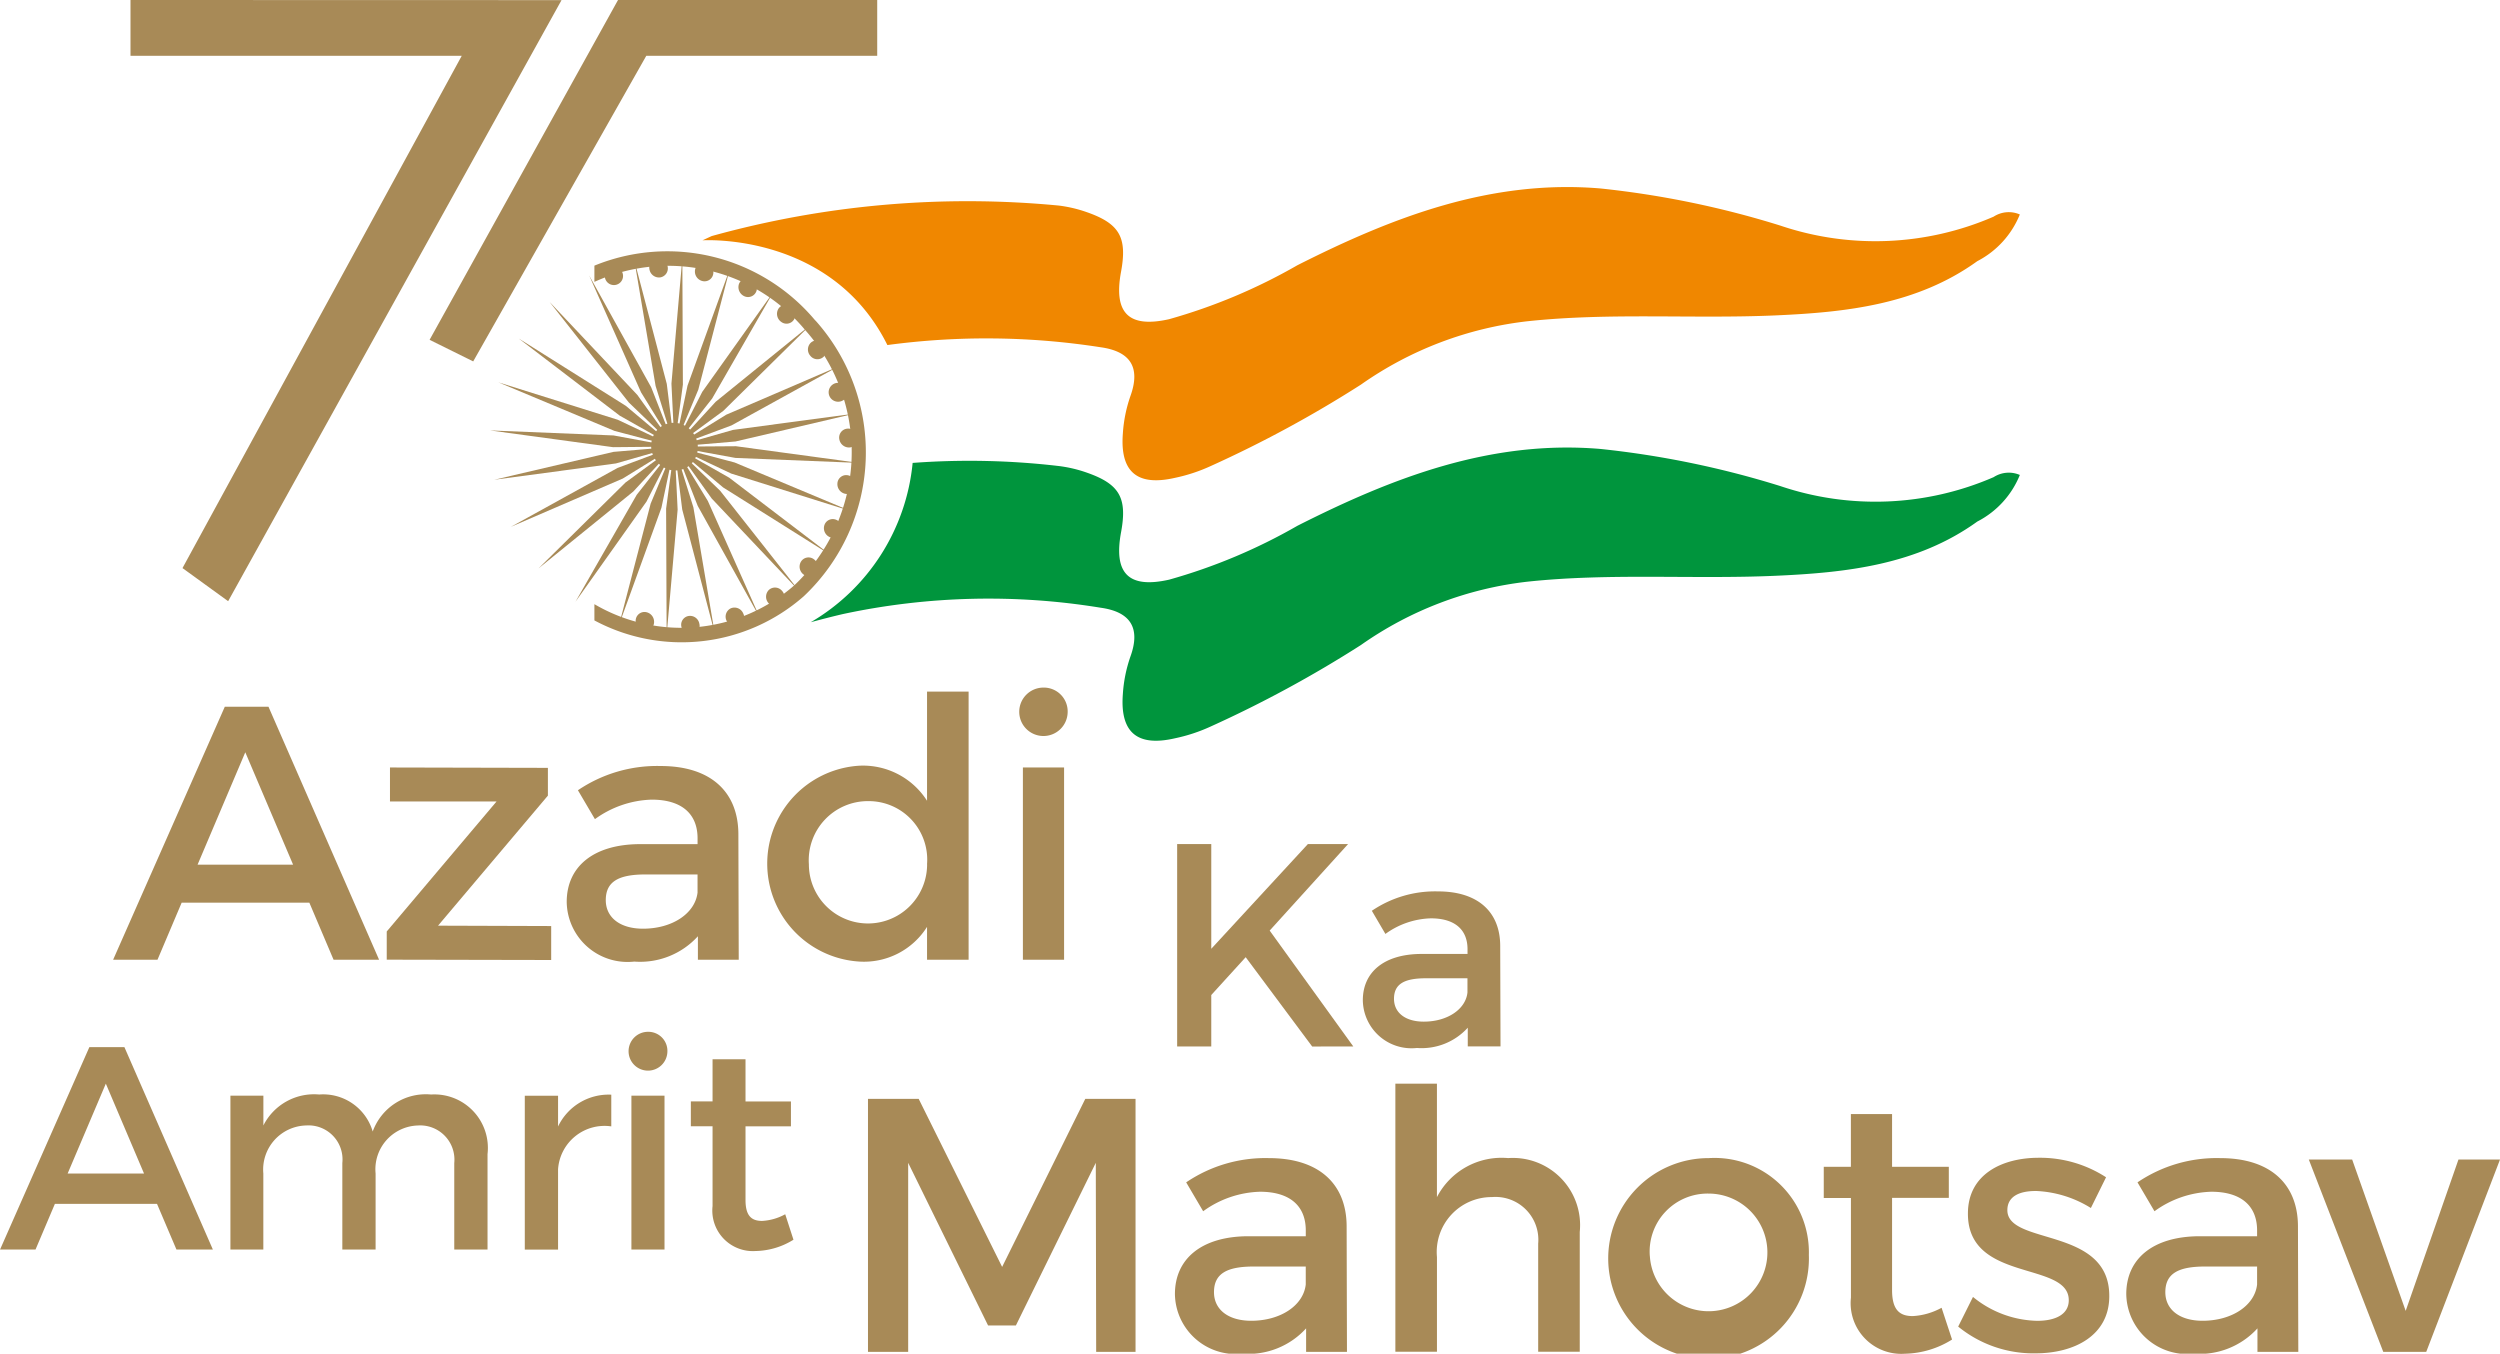 <svg id="Azadi_Ka_Amrit_Mahotsav_75" data-name="Azadi Ka Amrit Mahotsav 75" xmlns="http://www.w3.org/2000/svg" width="105.732" height="57.25" viewBox="0 0 105.732 57.25">
  <path id="Path_410" data-name="Path 410" d="M98.809,314.825h-5.4l-1.023,2.415H90.51l4.723-10.7h1.848l4.678,10.7H99.834Zm-.687-1.606L96.1,308.465l-2.018,4.753Z" transform="translate(-85.726 -276.649)" fill="#a88a57"/>
  <path id="Path_411" data-name="Path 411" d="M176.956,324.226V325.4l-4.646,5.5,4.785.016v1.436l-6.955-.014v-1.192l4.646-5.5h-4.509V324.21Z" transform="translate(-153.784 -291.751)" fill="#a88a57"/>
  <path id="Path_412" data-name="Path 412" d="M228.068,331.983v-.994a3.3,3.3,0,0,1-2.69,1.071,2.574,2.574,0,0,1-2.858-2.523c0-1.482,1.116-2.43,3.072-2.444h2.462v-.246c0-1.025-.658-1.636-1.941-1.636a4.285,4.285,0,0,0-2.4.825l-.719-1.222a5.967,5.967,0,0,1,3.5-1.025c2.094,0,3.271,1.071,3.286,2.858l.015,5.336h-1.728Zm-.015-2.858v-.75h-2.2c-1.147,0-1.681.305-1.681,1.086,0,.732.6,1.208,1.575,1.208,1.253,0,2.215-.657,2.308-1.543" transform="translate(-198.552 -291.392)" fill="#a88a57"/>
  <path id="Path_413" data-name="Path 413" d="M289.414,302.12v11.342h-1.758v-1.391a3.152,3.152,0,0,1-2.858,1.468,4.15,4.15,0,0,1-.031-8.283,3.211,3.211,0,0,1,2.889,1.482v-4.617h1.758Zm-1.758,7.307a2.474,2.474,0,0,0-2.492-2.674,2.5,2.5,0,0,0-2.505,2.674,2.5,2.5,0,1,0,5,0" transform="translate(-248.449 -272.871)" fill="#a88a57"/>
  <path id="Path_414" data-name="Path 414" d="M356.268,302.015a1.024,1.024,0,1,1-1.023-1.055,1.009,1.009,0,0,1,1.023,1.055m-.151,10.456h-1.742v-8.132h1.742Z" transform="translate(-311.114 -271.88)" fill="#a88a57"/>
  <path id="Path_415" data-name="Path 415" d="M217.55,188.74l3.71,3.931.785,1.093.788,1.094-.966-.936-.966-.93Z" transform="translate(-194.305 -175.968)" fill="#a88a57" fill-rule="evenodd"/>
  <path id="Path_416" data-name="Path 416" d="M229.06,181.02l2.624,4.733.491,1.251.494,1.254-.706-1.147-.709-1.147Z" transform="translate(-204.142 -169.37)" fill="#a88a57" fill-rule="evenodd"/>
  <path id="Path_417" data-name="Path 417" d="M242.22,176.68l1.37,5.216.164,1.325.163,1.33-.4-1.285-.4-1.283Z" transform="translate(-215.39 -165.66)" fill="#a88a57" fill-rule="evenodd"/>
  <path id="Path_418" data-name="Path 418" d="M253.452,176.01l.023,5.346-.177,1.308-.177,1.312-.065-1.331-.065-1.333Z" transform="translate(-224.594 -165.088)" fill="#a88a57" fill-rule="evenodd"/>
  <path id="Path_419" data-name="Path 419" d="M256.238,179.1l-1.333,5.109-.5,1.2-.5,1.206.272-1.289.273-1.289Z" transform="translate(-225.372 -167.729)" fill="#a88a57" fill-rule="evenodd"/>
  <path id="Path_420" data-name="Path 420" d="M258.09,185.72l-2.6,4.522-.8,1.017-.8,1.016.591-1.157.591-1.158Z" transform="translate(-225.372 -173.387)" fill="#a88a57" fill-rule="evenodd"/>
  <path id="Path_421" data-name="Path 421" d="M259.643,195.39l-3.682,3.632-1.033.76-1.038.759.872-.949.87-.949Z" transform="translate(-225.364 -181.651)" fill="#a88a57" fill-rule="evenodd"/>
  <path id="Path_422" data-name="Path 422" d="M260.824,207.52l-4.515,2.491-1.208.449-1.2.449,1.091-.674,1.093-.676Z" transform="translate(-225.372 -192.019)" fill="#a88a57" fill-rule="evenodd"/>
  <path id="Path_423" data-name="Path 423" d="M261.522,221.21l-5.041,1.18-1.29.11-1.29.109,1.237-.356,1.238-.353Z" transform="translate(-225.372 -203.719)" fill="#a88a57" fill-rule="evenodd"/>
  <path id="Path_424" data-name="Path 424" d="M261.692,231.4l-5.224-.211-1.288-.235-1.29-.238,1.3-.013,1.3-.009Z" transform="translate(-225.364 -211.822)" fill="#a88a57" fill-rule="evenodd"/>
  <path id="Path_425" data-name="Path 425" d="M261.342,233.565l-5.054-1.587-1.2-.567-1.2-.571,1.273.333,1.273.337Z" transform="translate(-225.364 -211.95)" fill="#a88a57" fill-rule="evenodd"/>
  <path id="Path_426" data-name="Path 426" d="M260.482,235.416l-4.535-2.851-1.026-.862-1.03-.863,1.158.657,1.157.657Z" transform="translate(-225.364 -211.95)" fill="#a88a57" fill-rule="evenodd"/>
  <path id="Path_427" data-name="Path 427" d="M259.172,236.948l-3.709-3.925-.786-1.1-.788-1.1.966.939.966.934Z" transform="translate(-225.364 -211.941)" fill="#a88a57" fill-rule="evenodd"/>
  <path id="Path_428" data-name="Path 428" d="M257.513,238.074l-2.632-4.737-.491-1.251-.49-1.256.709,1.151.7,1.148Z" transform="translate(-225.372 -211.941)" fill="#a88a57" fill-rule="evenodd"/>
  <path id="Path_429" data-name="Path 429" d="M255.589,238.715l-1.372-5.218-.166-1.327-.161-1.33.4,1.286.4,1.283Z" transform="translate(-225.364 -211.95)" fill="#a88a57" fill-rule="evenodd"/>
  <path id="Path_430" data-name="Path 430" d="M251.472,238.808l-.022-5.346.176-1.312.179-1.309.068,1.334.064,1.331Z" transform="translate(-223.278 -211.95)" fill="#a88a57" fill-rule="evenodd"/>
  <path id="Path_431" data-name="Path 431" d="M237.79,238.35l1.331-5.109.5-1.2.5-1.206-.272,1.293-.273,1.289Z" transform="translate(-211.603 -211.941)" fill="#a88a57" fill-rule="evenodd"/>
  <path id="Path_432" data-name="Path 432" d="M225.07,237.391l2.592-4.525.8-1.017.8-1.019-.594,1.158-.591,1.163Z" transform="translate(-200.732 -211.941)" fill="#a88a57" fill-rule="evenodd"/>
  <path id="Path_433" data-name="Path 433" d="M214.31,235.99l3.68-3.634,1.035-.759,1.039-.757-.872.949-.873.949Z" transform="translate(-191.535 -211.95)" fill="#a88a57" fill-rule="evenodd"/>
  <path id="Path_434" data-name="Path 434" d="M206.25,234.233l4.514-2.492,1.206-.451,1.2-.45-1.093.676-1.093.674Z" transform="translate(-184.647 -211.95)" fill="#a88a57" fill-rule="evenodd"/>
  <path id="Path_435" data-name="Path 435" d="M201.43,232.231l5.043-1.179,1.289-.109,1.292-.113-1.237.356-1.24.355Z" transform="translate(-180.527 -211.941)" fill="#a88a57" fill-rule="evenodd"/>
  <path id="Path_436" data-name="Path 436" d="M200.2,226.12l5.224.212,1.289.238,1.29.234-1.3.012-1.3.012Z" transform="translate(-179.476 -207.916)" fill="#a88a57" fill-rule="evenodd"/>
  <path id="Path_437" data-name="Path 437" d="M202.63,212.12l5.05,1.583,1.2.567,1.2.571-1.274-.333-1.27-.336Z" transform="translate(-181.553 -195.95)" fill="#a88a57" fill-rule="evenodd"/>
  <path id="Path_438" data-name="Path 438" d="M208.56,199.37l4.534,2.851,1.027.862,1.027.859-1.161-.657-1.157-.654Z" transform="translate(-186.621 -185.053)" fill="#a88a57" fill-rule="evenodd"/>
  <path id="Path_439" data-name="Path 439" d="M233.837,178.569a.4.4,0,0,1,.529.192.386.386,0,1,1-.529-.192" transform="translate(-208.047 -167.243)" fill="#a88a57" fill-rule="evenodd"/>
  <path id="Path_440" data-name="Path 440" d="M246.887,176.109a.414.414,0,0,1,.466.324.385.385,0,0,1-.3.465.409.409,0,0,1-.465-.323.383.383,0,0,1,.3-.466" transform="translate(-219.118 -165.168)" fill="#a88a57" fill-rule="evenodd"/>
  <path id="Path_441" data-name="Path 441" d="M260.236,177.231a.414.414,0,0,1,.372.429.373.373,0,0,1-.407.366.415.415,0,0,1-.373-.43.377.377,0,0,1,.408-.365" transform="translate(-230.438 -166.13)" fill="#a88a57" fill-rule="evenodd"/>
  <path id="Path_442" data-name="Path 442" d="M273.007,181.832a.419.419,0,0,1,.257.513.376.376,0,0,1-.491.238.424.424,0,0,1-.257-.512.379.379,0,0,1,.491-.24" transform="translate(-241.269 -170.044)" fill="#a88a57" fill-rule="evenodd"/>
  <path id="Path_443" data-name="Path 443" d="M284.323,189.622a.409.409,0,0,1,.116.554.371.371,0,0,1-.536.1.416.416,0,0,1-.122-.557.38.38,0,0,1,.542-.1" transform="translate(-250.86 -176.66)" fill="#a88a57" fill-rule="evenodd"/>
  <path id="Path_444" data-name="Path 444" d="M293.406,200.051a.4.4,0,0,1-.025.562.382.382,0,0,1-.549-.047.4.4,0,0,1,.022-.561.386.386,0,0,1,.552.045" transform="translate(-258.558 -185.515)" fill="#a88a57" fill-rule="evenodd"/>
  <path id="Path_445" data-name="Path 445" d="M299.63,212.438a.387.387,0,0,1-.167.53.4.4,0,1,1,.167-.53" transform="translate(-263.826 -196.026)" fill="#a88a57" fill-rule="evenodd"/>
  <path id="Path_446" data-name="Path 446" d="M302.59,225.912a.385.385,0,0,1-.294.465.415.415,0,0,1-.466-.324.379.379,0,0,1,.3-.464.4.4,0,0,1,.464.323" transform="translate(-266.329 -207.456)" fill="#a88a57" fill-rule="evenodd"/>
  <path id="Path_447" data-name="Path 447" d="M302.076,239.553a.369.369,0,0,1-.407.363.415.415,0,0,1-.372-.432.372.372,0,0,1,.405-.363.416.416,0,0,1,.373.432" transform="translate(-265.881 -219.026)" fill="#a88a57" fill-rule="evenodd"/>
  <path id="Path_448" data-name="Path 448" d="M298.135,252.453a.369.369,0,0,1-.49.237.413.413,0,0,1-.254-.51.372.372,0,0,1,.488-.238.419.419,0,0,1,.256.512" transform="translate(-262.527 -229.964)" fill="#a88a57" fill-rule="evenodd"/>
  <path id="Path_449" data-name="Path 449" d="M291,263.7a.382.382,0,0,1-.538.1.413.413,0,0,1-.119-.559.373.373,0,0,1,.536-.1.416.416,0,0,1,.121.559" transform="translate(-256.464 -239.493)" fill="#a88a57" fill-rule="evenodd"/>
  <path id="Path_450" data-name="Path 450" d="M281.188,272.559a.391.391,0,0,1-.552-.051.407.407,0,0,1,.022-.564.387.387,0,0,1,.554.049.406.406,0,0,1-.023.565" transform="translate(-248.134 -247)" fill="#a88a57" fill-rule="evenodd"/>
  <path id="Path_451" data-name="Path 451" d="M269.342,278.412a.4.4,0,0,1-.527-.19.393.393,0,0,1,.166-.533.4.4,0,0,1,.527.2.386.386,0,0,1-.166.527" transform="translate(-238.081 -251.958)" fill="#a88a57" fill-rule="evenodd"/>
  <path id="Path_452" data-name="Path 452" d="M256.317,280.875a.406.406,0,0,1-.465-.323.376.376,0,0,1,.295-.462.4.4,0,0,1,.462.323.373.373,0,0,1-.292.462" transform="translate(-227.032 -254.037)" fill="#a88a57" fill-rule="evenodd"/>
  <path id="Path_453" data-name="Path 453" d="M242.959,279.755a.415.415,0,0,1-.372-.429.373.373,0,0,1,.407-.365.415.415,0,0,1,.372.43.37.37,0,0,1-.407.363" transform="translate(-215.703 -253.077)" fill="#a88a57" fill-rule="evenodd"/>
  <path id="Path_454" data-name="Path 454" d="M247.427,224.13a.979.979,0,0,1,1.394.124,1.018,1.018,0,0,1-.06,1.421.979.979,0,0,1-1.394-.122,1.022,1.022,0,0,1,.06-1.423" transform="translate(-219.568 -206.013)" fill="#a88a57" fill-rule="evenodd"/>
  <path id="Path_455" data-name="Path 455" d="M239.9,176.835a8.149,8.149,0,0,0-9.346-2.325v.687a7.524,7.524,0,0,1,8.908,2.03,7.752,7.752,0,0,1-.45,10.8,7.255,7.255,0,0,1-8.458.8v.687a7.822,7.822,0,0,0,8.86-1.026,8.364,8.364,0,0,0,.485-11.662" transform="translate(-205.415 -163.275)" fill="#a88a57" fill-rule="evenodd"/>
  <path id="Path_456" data-name="Path 456" d="M405.891,355.071l-2.812-3.778-1.456,1.6v2.175H400.18V346.51h1.443v4.428l4.085-4.428h1.7l-3.315,3.658,3.536,4.9Z" transform="translate(-350.395 -310.811)" fill="#a88a57"/>
  <path id="Path_457" data-name="Path 457" d="M458.658,366.857v-.795a2.635,2.635,0,0,1-2.152.857,2.059,2.059,0,0,1-2.286-2.02c0-1.186.894-1.946,2.459-1.957h1.969v-.2c0-.82-.527-1.306-1.553-1.306a3.428,3.428,0,0,0-1.92.66l-.574-.979a4.756,4.756,0,0,1,2.8-.82c1.676,0,2.619.856,2.629,2.286l.013,4.268h-1.383Zm-.013-2.286v-.6h-1.761c-.917,0-1.346.246-1.346.868,0,.587.478.966,1.26.966,1,0,1.774-.526,1.847-1.235" transform="translate(-396.582 -322.597)" fill="#a88a57"/>
  <path id="Path_458" data-name="Path 458" d="M312.361,420.65l3.53,7.108,3.517-7.108h2.125v10.7h-1.665l-.016-7.994-3.379,6.878h-1.177l-3.379-6.878v7.994h-1.7v-10.7Z" transform="translate(-273.508 -374.177)" fill="#a88a57"/>
  <path id="Path_459" data-name="Path 459" d="M405.078,446.093V445.1a3.3,3.3,0,0,1-2.69,1.071,2.574,2.574,0,0,1-2.858-2.523c0-1.482,1.116-2.43,3.074-2.444h2.46v-.246c0-1.025-.657-1.636-1.94-1.636a4.285,4.285,0,0,0-2.4.825l-.718-1.222a5.966,5.966,0,0,1,3.5-1.025c2.094,0,3.271,1.071,3.286,2.858l.014,5.336h-1.728Zm-.015-2.858v-.75h-2.2c-1.147,0-1.681.305-1.681,1.086,0,.732.6,1.208,1.574,1.208,1.253,0,2.216-.657,2.308-1.543" transform="translate(-349.839 -388.92)" fill="#a88a57"/>
  <path id="Path_460" data-name="Path 460" d="M471.488,422.5v5.06h-1.758v-4.57a1.812,1.812,0,0,0-1.957-1.972,2.322,2.322,0,0,0-2.324,2.537v4.005H463.69V416.22h1.758v4.8a3.078,3.078,0,0,1,3.012-1.651,2.843,2.843,0,0,1,3.027,3.135" transform="translate(-404.676 -370.39)" fill="#a88a57"/>
  <path id="Path_461" data-name="Path 461" d="M534.134,442.011A4.244,4.244,0,1,1,529.9,437.9a3.989,3.989,0,0,1,4.233,4.111m-6.724.031A2.488,2.488,0,1,0,529.9,439.4a2.45,2.45,0,0,0-2.492,2.645" transform="translate(-457.632 -388.92)" fill="#a88a57"/>
  <path id="Path_462" data-name="Path 462" d="M593.786,434.607a3.892,3.892,0,0,1-2,.6,2.142,2.142,0,0,1-2.277-2.369v-4.217H588.36V427.3h1.147V425.07h1.742V427.3h2.4v1.315h-2.4v3.9c0,.841.321,1.1.872,1.1a2.847,2.847,0,0,0,1.222-.352Z" transform="translate(-511.228 -377.954)" fill="#a88a57"/>
  <path id="Path_463" data-name="Path 463" d="M630.761,439.205c-.687,0-1.192.23-1.192.811,0,1.5,4.326.687,4.31,3.637,0,1.667-1.482,2.417-3.119,2.417a5.029,5.029,0,0,1-3.271-1.131l.626-1.254a4.422,4.422,0,0,0,2.72,1.01c.75,0,1.331-.26,1.331-.872,0-1.665-4.28-.734-4.265-3.668,0-1.651,1.437-2.356,3-2.356a5.136,5.136,0,0,1,2.842.825l-.642,1.3a4.758,4.758,0,0,0-2.338-.721" transform="translate(-544.672 -388.834)" fill="#a88a57"/>
  <path id="Path_464" data-name="Path 464" d="M681.948,446.093V445.1a3.3,3.3,0,0,1-2.69,1.071,2.575,2.575,0,0,1-2.858-2.523c0-1.482,1.116-2.43,3.073-2.444h2.46v-.246c0-1.025-.657-1.636-1.94-1.636a4.286,4.286,0,0,0-2.4.825l-.718-1.222a5.966,5.966,0,0,1,3.5-1.025c2.094,0,3.271,1.071,3.286,2.858l.015,5.336h-1.728Zm-.015-2.858v-.75h-2.2c-1.147,0-1.681.305-1.681,1.086,0,.732.6,1.208,1.574,1.208,1.253,0,2.216-.657,2.308-1.543" transform="translate(-586.474 -388.92)" fill="#a88a57"/>
  <path id="Path_465" data-name="Path 465" d="M731.364,438.32l2.263,6.4,2.232-6.4h1.757l-3.119,8.132h-1.818l-3.149-8.132Z" transform="translate(-631.884 -389.279)" fill="#a88a57"/>
  <path id="Path_466" data-name="Path 466" d="M64.23,412.219H59.912l-.82,1.933h-1.5l3.778-8.562h1.481l3.742,8.562h-1.54Zm-.549-1.283-1.615-3.8-1.615,3.8Z" transform="translate(-57.59 -361.305)" fill="#a88a57"/>
  <path id="Path_467" data-name="Path 467" d="M135.524,421.891v4.047h-1.407v-3.656a1.448,1.448,0,0,0-1.542-1.591,1.852,1.852,0,0,0-1.785,2.032v3.214h-1.407v-3.656a1.439,1.439,0,0,0-1.53-1.591,1.865,1.865,0,0,0-1.811,2.032v3.214H124.65v-6.506h1.394v1.26a2.4,2.4,0,0,1,2.36-1.309,2.183,2.183,0,0,1,2.264,1.565,2.388,2.388,0,0,1,2.469-1.565,2.263,2.263,0,0,1,2.388,2.511" transform="translate(-114.905 -373.091)" fill="#a88a57"/>
  <path id="Path_468" data-name="Path 468" d="M213.978,419.4v1.346a1.97,1.97,0,0,0-2.251,1.811v3.4H210.32v-6.506h1.407v1.3a2.369,2.369,0,0,1,2.251-1.346" transform="translate(-188.125 -373.108)" fill="#a88a57"/>
  <path id="Path_469" data-name="Path 469" d="M242.171,401.984a.821.821,0,1,1-.82-.844.807.807,0,0,1,.82.844m-.122,8.365h-1.4v-6.507h1.4Z" transform="translate(-213.945 -357.502)" fill="#a88a57"/>
  <path id="Path_470" data-name="Path 470" d="M262.964,416.762a3.13,3.13,0,0,1-1.6.478,1.715,1.715,0,0,1-1.822-1.9v-3.376h-.918v-1.052h.918V409.13h1.394v1.786h1.921v1.052h-1.921v3.117c0,.674.259.882.7.882a2.267,2.267,0,0,0,.979-.282Z" transform="translate(-229.406 -364.331)" fill="#a88a57"/>
  <path id="Path_471" data-name="Path 471" d="M317.744,156.457a1.173,1.173,0,0,0-1.107.093,12.562,12.562,0,0,1-9.017.379,39.262,39.262,0,0,0-7.606-1.571c-4.644-.394-8.8,1.213-12.827,3.249a23.8,23.8,0,0,1-5.423,2.28c-1.721.387-2.351-.269-2.032-2,.27-1.458-.055-2.043-1.458-2.531a5.646,5.646,0,0,0-1.171-.275,40.458,40.458,0,0,0-14.683,1.29l-.389.18s5.447-.357,7.82,4.429a31.363,31.363,0,0,1,9.017.093c1.228.17,1.713.821,1.259,2.072a5.96,5.96,0,0,0-.317,1.572c-.126,1.625.6,2.242,2.187,1.883a7.09,7.09,0,0,0,1.523-.5,50.064,50.064,0,0,0,6.361-3.448,15.221,15.221,0,0,1,7.067-2.681c3.483-.368,6.968-.093,10.448-.244,3.012-.132,6-.456,8.551-2.295a3.842,3.842,0,0,0,1.8-1.979" transform="translate(-232.321 -147.387)" fill="#f08700" fill-rule="evenodd"/>
  <path id="Path_472" data-name="Path 472" d="M344.667,232.267a1.177,1.177,0,0,0-1.107.093,12.562,12.562,0,0,1-9.017.379,39.262,39.262,0,0,0-7.606-1.571c-4.644-.394-8.8,1.213-12.827,3.251a23.724,23.724,0,0,1-5.423,2.277c-1.721.387-2.351-.269-2.032-2,.27-1.458-.055-2.043-1.458-2.531a5.645,5.645,0,0,0-1.171-.275,32.413,32.413,0,0,0-6.185-.132,8.779,8.779,0,0,1-4.31,6.738c.448-.121.9-.238,1.352-.344a29.393,29.393,0,0,1,10.908-.27c1.228.17,1.713.823,1.258,2.074a5.961,5.961,0,0,0-.317,1.572c-.126,1.623.6,2.242,2.187,1.88a7.088,7.088,0,0,0,1.523-.5,50.257,50.257,0,0,0,6.361-3.45,15.2,15.2,0,0,1,7.067-2.68c3.483-.368,6.968-.093,10.449-.246,3.012-.132,6-.458,8.551-2.295a3.822,3.822,0,0,0,1.8-1.975" transform="translate(-259.243 -212.18)" fill="#00953d" fill-rule="evenodd"/>
  <path id="Path_473" data-name="Path 473" d="M95.57,100.85v2.359h14.01L97.769,124.876l1.931,1.4,14.1-25.421Z" transform="translate(-90.051 -100.85)" fill="#a88a57" fill-rule="evenodd"/>
  <path id="Path_474" data-name="Path 474" d="M201.551,100.85H190.589l-7.969,14.372,1.844.913,7.321-12.926h9.766Z" transform="translate(-164.451 -100.85)" fill="#a88a57" fill-rule="evenodd"/>
</svg>
